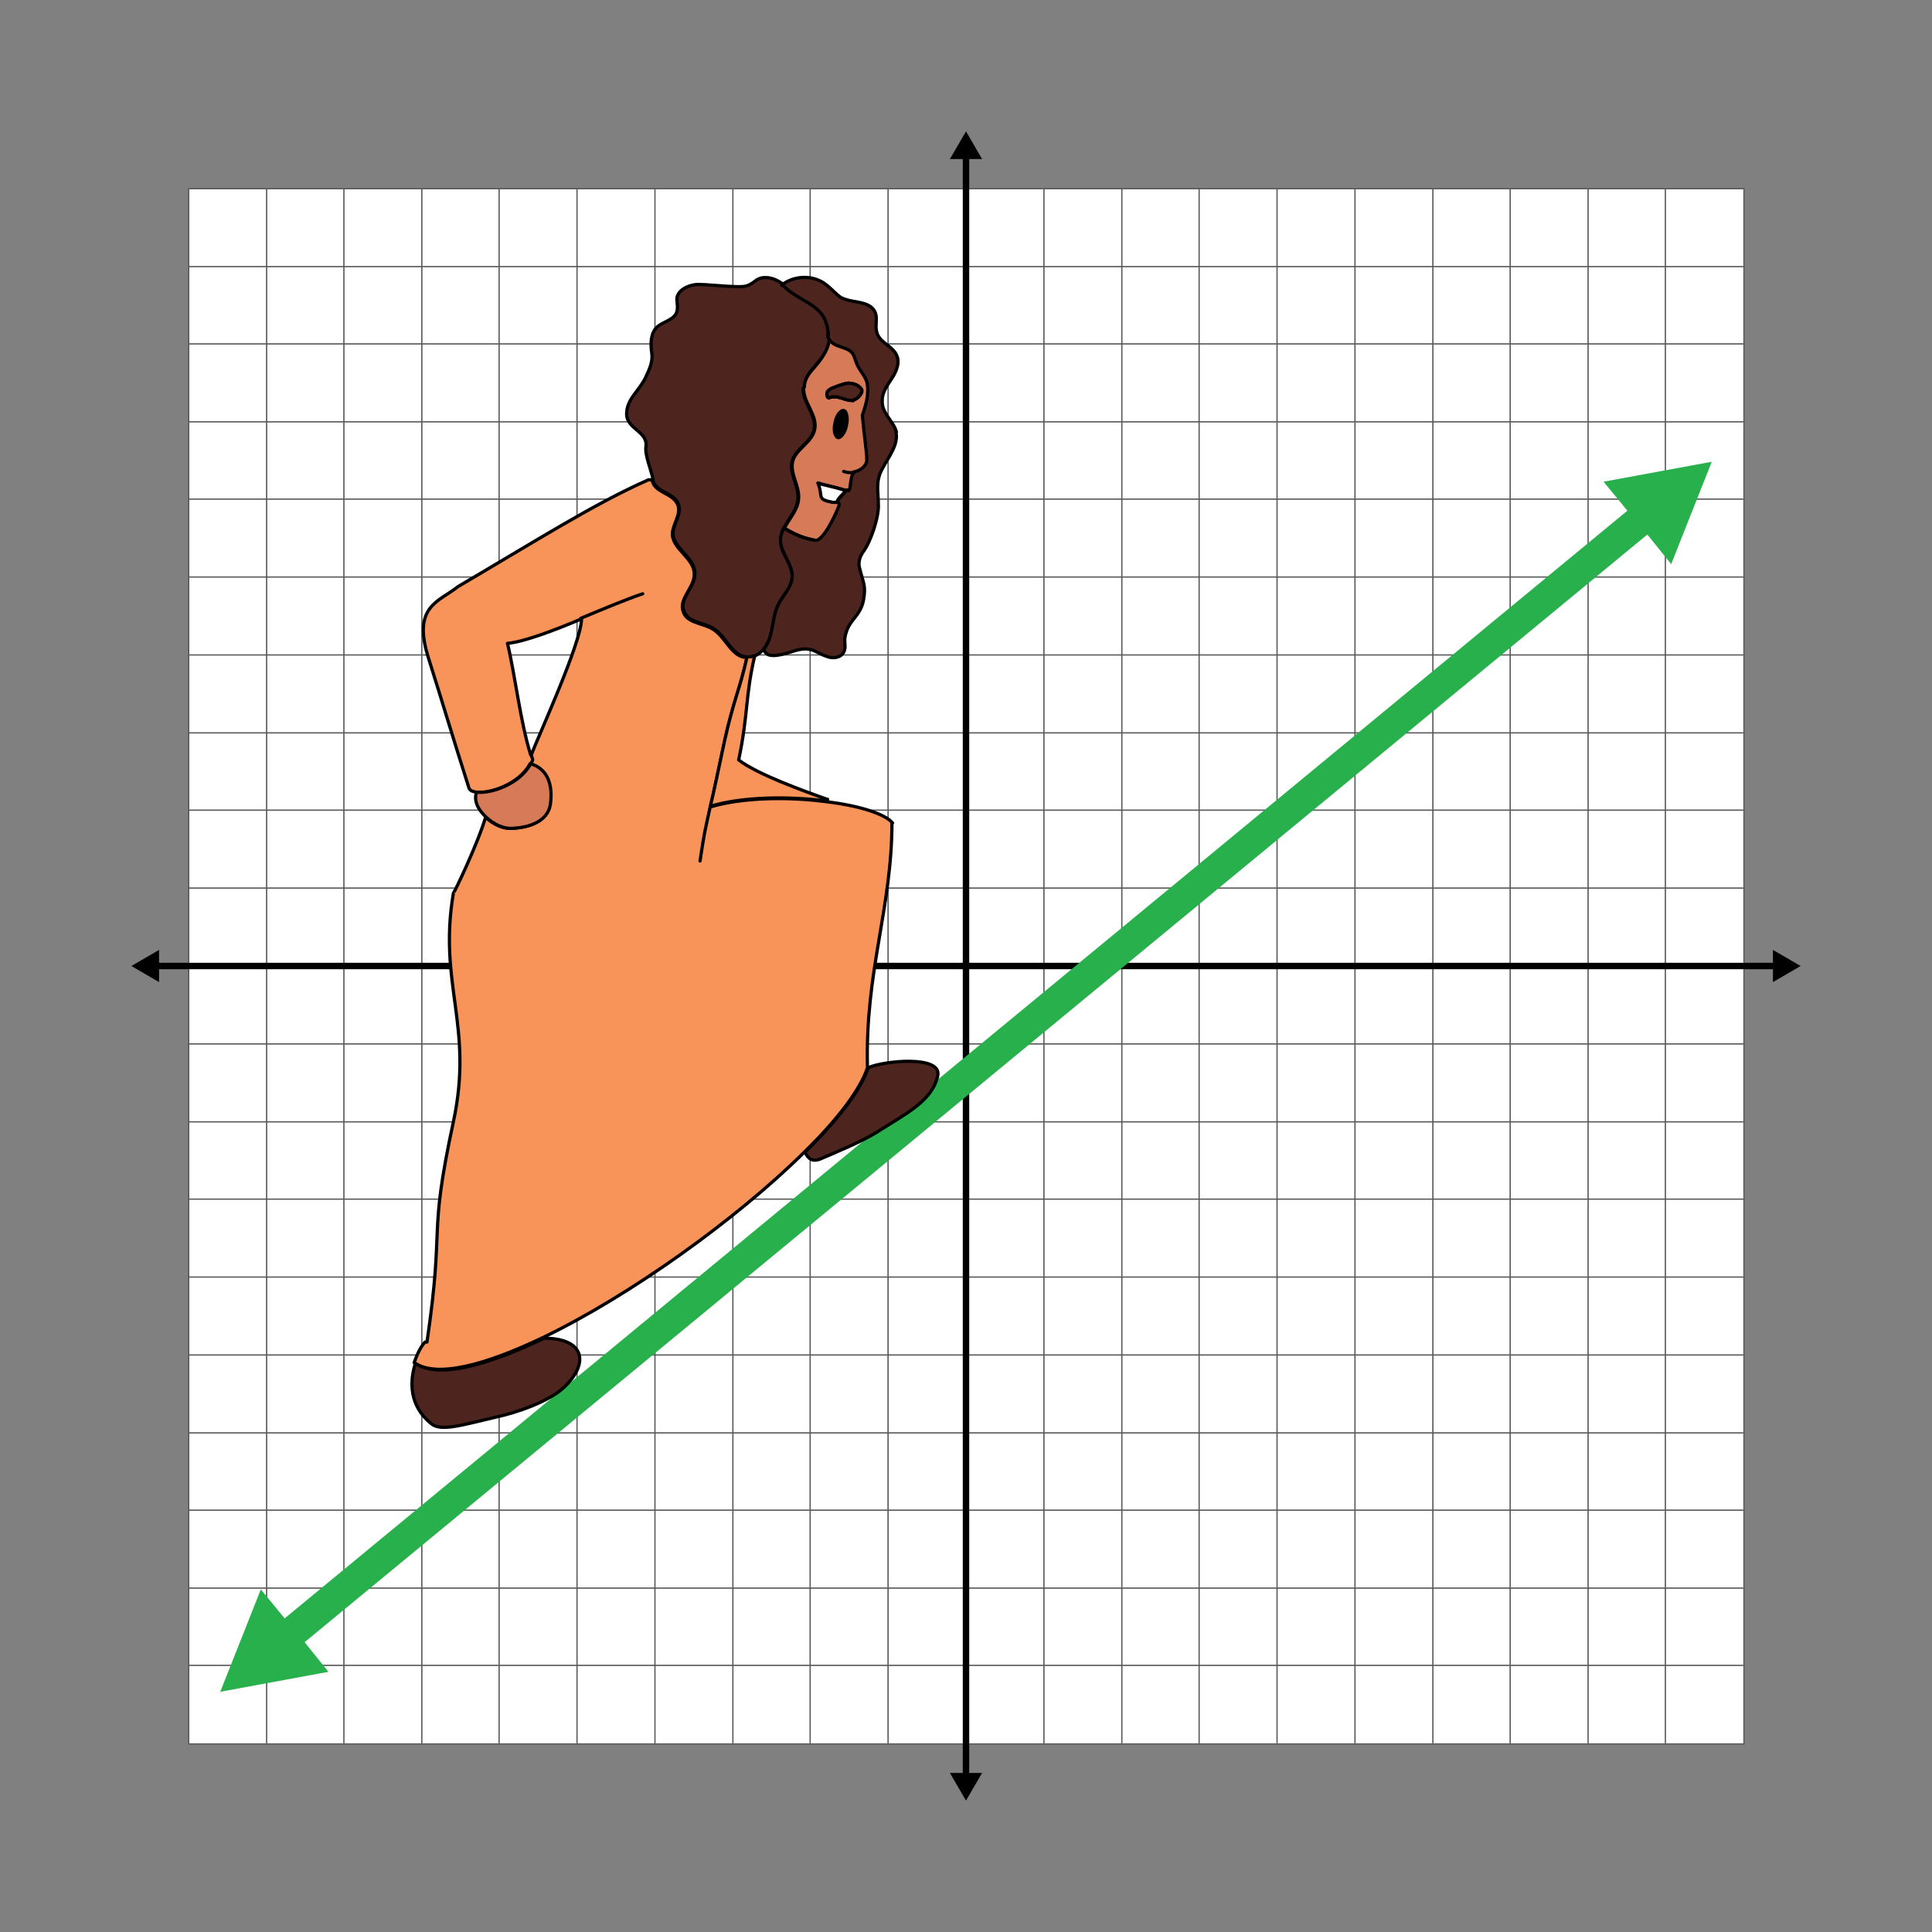 <?xml version="1.0" encoding="UTF-8"?><svg xmlns="http://www.w3.org/2000/svg" width="300" height="300" viewBox="0 0 300 300"><rect x="0" y="0" width="300" height="300" fill="#808080" stroke="none"/><defs><style>.cls-1{fill:#4d251e;}.cls-1,.cls-2,.cls-3,.cls-4,.cls-5,.cls-6{stroke:#000;}.cls-1,.cls-2,.cls-3,.cls-4,.cls-6{stroke-linecap:round;stroke-linejoin:round;stroke-width:.5px;}.cls-7{stroke:#58595b;stroke-width:.2px;}.cls-7,.cls-3{fill:#fff;}.cls-7,.cls-5{stroke-miterlimit:10;}.cls-2{fill:#d67a57;}.cls-4,.cls-5{fill:none;}.cls-8,.cls-9{stroke-width:0px;}.cls-9{fill:#27b04b;}.cls-6{fill:#f8945a;}</style></defs><g id="Grid"><rect class="cls-7" x="29.3" y="29.3" width="241.5" height="241.5"/><line class="cls-7" x1="29.3" y1="258.6" x2="270.7" y2="258.6"/><line class="cls-7" x1="29.3" y1="246.6" x2="270.7" y2="246.6"/><line class="cls-7" x1="29.3" y1="234.5" x2="270.7" y2="234.5"/><line class="cls-7" x1="29.3" y1="222.5" x2="270.7" y2="222.5"/><line class="cls-7" x1="29.3" y1="210.4" x2="270.7" y2="210.4"/><line class="cls-7" x1="29.3" y1="198.3" x2="270.7" y2="198.3"/><line class="cls-7" x1="29.3" y1="186.2" x2="270.7" y2="186.2"/><line class="cls-7" x1="29.3" y1="174.2" x2="270.7" y2="174.2"/><line class="cls-7" x1="29.3" y1="162.1" x2="270.7" y2="162.1"/><line class="cls-7" x1="29.3" y1="150" x2="270.7" y2="150"/><line class="cls-7" x1="29.3" y1="137.9" x2="270.7" y2="137.9"/><line class="cls-7" x1="29.3" y1="125.8" x2="270.7" y2="125.8"/><line class="cls-7" x1="29.3" y1="113.8" x2="270.7" y2="113.8"/><line class="cls-7" x1="29.3" y1="101.7" x2="270.7" y2="101.7"/><line class="cls-7" x1="29.3" y1="89.6" x2="270.7" y2="89.6"/><line class="cls-7" x1="29.3" y1="77.5" x2="270.7" y2="77.5"/><line class="cls-7" x1="29.3" y1="65.5" x2="270.7" y2="65.5"/><line class="cls-7" x1="29.3" y1="53.4" x2="270.7" y2="53.4"/><line class="cls-7" x1="29.3" y1="41.4" x2="270.7" y2="41.4"/><line class="cls-7" x1="258.6" y1="29.3" x2="258.6" y2="270.7"/><line class="cls-7" x1="246.6" y1="29.3" x2="246.6" y2="270.7"/><line class="cls-7" x1="234.5" y1="29.3" x2="234.5" y2="270.7"/><line class="cls-7" x1="222.5" y1="29.3" x2="222.5" y2="270.7"/><line class="cls-7" x1="210.4" y1="29.3" x2="210.4" y2="270.7"/><line class="cls-7" x1="198.3" y1="29.3" x2="198.3" y2="270.7"/><line class="cls-7" x1="186.2" y1="29.3" x2="186.2" y2="270.7"/><line class="cls-7" x1="174.2" y1="29.3" x2="174.2" y2="270.7"/><line class="cls-7" x1="162.1" y1="29.3" x2="162.1" y2="270.7"/><line class="cls-7" x1="150" y1="29.3" x2="150" y2="270.7"/><line class="cls-7" x1="137.9" y1="29.3" x2="137.9" y2="270.7"/><line class="cls-7" x1="125.8" y1="29.3" x2="125.8" y2="270.7"/><line class="cls-7" x1="113.8" y1="29.3" x2="113.8" y2="270.7"/><line class="cls-7" x1="101.7" y1="29.3" x2="101.7" y2="270.7"/><line class="cls-7" x1="89.6" y1="29.3" x2="89.6" y2="270.7"/><line class="cls-7" x1="77.5" y1="29.3" x2="77.5" y2="270.7"/><line class="cls-7" x1="65.5" y1="29.3" x2="65.5" y2="270.7"/><line class="cls-7" x1="53.4" y1="29.3" x2="53.4" y2="270.7"/><line class="cls-7" x1="41.4" y1="29.3" x2="41.4" y2="270.7"/><line class="cls-5" x1="23.9" y1="150" x2="276.1" y2="150"/><polygon class="cls-8" points="24.7 152.5 20.4 150 24.7 147.5 24.7 152.5"/><polygon class="cls-8" points="275.3 152.5 279.6 150 275.3 147.5 275.3 152.5"/><line class="cls-5" x1="150" y1="23.9" x2="150" y2="276.1"/><polygon class="cls-8" points="147.5 24.7 150 20.4 152.5 24.7 147.5 24.7"/><polygon class="cls-8" points="147.5 275.3 150 279.6 152.5 275.3 147.5 275.3"/></g><g id="Lines"><polygon class="cls-9" points="259.5 87.6 265.8 71.7 249 74.8 252.7 79.3 44.2 251.3 40.5 246.8 34.2 262.7 51 259.6 47.3 255 255.8 83 259.5 87.6"/></g><g id="Oceania"><path class="cls-2" d="M134.8,59.9c-.1-1.4-1.2-2.2-1.7-3.5-.2-.5-.3-1-.6-1.5-.5-.7-1.5-.9-2.3-1.2-.6-.2-1.3-.7-1.5-1.3,0,1.8-1,3.2-2.3,4.7-.8.9-1.6,1.9-1.6,3.2-.1,2.2,2.2,4.2,1.7,6.4-.4,2-2.9,3-3.4,4.9-.5,1.9,1.1,3.9.9,5.9-.1,1.6-1.4,3-2.2,4.5,2.6,1.6,4,1.7,4.8,1.9,1.4.4,3.8-5.2,3.8-5.5,0-.4-.1-.4-.4-.4s-.3,0-.6,0c-2.6-.5-1.4-.8-2.3-3,.3.2,2.2.5,4.4,1.2.1,0,.3,0,.4.1.4-.8.1-1.3.7-2.9h0c1.1-.2,2-.9,2.1-1.8,0-1.2-.3-2.9-.7-7,.3-.9.7-2.1.8-3.1h0c0-.5.1-1,0-1.5ZM132.5,62.2c-.7,0-1.3-.2-1.9-.4-.6-.2-1.4-.3-1.9,0-.3-.1-.4-.6-.2-1,.2-.3.6-.5.9-.6.8-.3,1.5-.6,2.3-.7.8,0,1.7.3,2.1,1,.2.6-.7,1.5-1.3,1.6Z"/><path class="cls-1" d="M124.7,60.3c-.1,2.2,2.2,4.2,1.7,6.4-.4,2-2.9,3-3.4,4.9-.5,1.9,1.1,3.9.9,5.9-.1,1.6-1.4,3-2.2,4.5-.3.6-.5,1.2-.5,1.9,0,2.1,2,3.8,1.8,5.8-.1,1.6-1.4,2.7-2.1,4.1-.8,1.5-.8,3.3-1.3,5-.2.7-.6,1.4-1,2h0c-.4.4-.8.8-1.3,1-.4.2-.8.3-1.2.2-2.4,0-3.3-3.2-5.3-4.4-1.6-1-4-.9-4.6-2.7-.8-2,1.8-3.8,1.7-5.9,0-2.4-3.3-3.8-3.4-6.1,0-1.6,1.5-3.2.8-4.7-.7-1.7-3.5-1.8-3.9-3.6,0,0,0-.1,0-.2-.3-1.5-1.3-3.7-1.1-5.1.3-2.3-3-2.7-3-5,0-2.4,2-3.6,3-5.8.6-1.3,1.1-2.4.9-3.7-.2-1.4-.2-3,.8-4,1-.9,2.7-1.1,3.1-2.4.2-.7,0-1.4,0-2.1.2-1.2,1.5-1.9,2.8-2.1,1.2-.2,6.8.6,8,.2,1.5-.5,1.4-1.3,3-1.3.9,0,1.8.4,2.5.9,0,0,.1,0,.2.1.3.2.5.4.8.6,2.1,1.8,5.3,2.5,6.1,5.3.2.8.3,1.5.3,2.2,0,1.8-1,3.2-2.3,4.7-.8.9-1.6,1.9-1.6,3.2Z"/><path class="cls-1" d="M139.1,67c.5,2-1.1,3.9-2.1,5.8-1.1,2-.6,3.5-.6,5.8,0,1.9-1.2,5.5-2.3,7-.6.8-.9,1.8-.6,2.7.5,2.1,1,2.6.6,4.8-.5,2.8-2.4,3-2.9,5.9-.1.8.2,1.6-.2,2.3-.5.9-1.8,1-2.7.6-1-.3-1.8-1-2.8-1.1-1.3-.2-2.6.5-4,.8-1.3.3-2.6.4-2.9-.8h0c.5-.6.8-1.3,1-2,.5-1.7.5-3.5,1.3-5,.7-1.4,2-2.6,2.1-4.1.2-2-1.8-3.8-1.8-5.8,0-.7.2-1.3.5-1.9,2.6,1.6,4,1.7,4.8,1.9,1.4.4,3.8-5.2,3.8-5.5,0-.4-.1-.4-.4-.4.4-.8,1.3-1.4,1.5-1.9.1,0,.3,0,.4.1.4-.8.1-1.3.7-2.9h0c1.1-.2,2-.9,2.1-1.8,0-1.2-.3-2.9-.7-7,.3-.9.7-2.1.8-3.1h0c0-.5.1-1,0-1.5-.1-1.4-1.2-2.2-1.7-3.5-.2-.5-.3-1-.6-1.5-.5-.7-1.5-.9-2.3-1.2-.6-.2-1.3-.7-1.5-1.3,0-.7,0-1.4-.3-2.2-.8-2.8-4-3.5-6.1-5.3-.2-.2-.5-.5-.8-.6l.2-.2c2-1.4,4.9-1.4,6.8.2.8.6,1.4,1.4,2.2,1.9,1.5.8,3.4.5,4.7,1.5,1.6,1.4,0,3.1,1.3,4.8.8,1,2.1,1.5,2.6,2.6.6,1.2,0,2.6-.8,3.8-.6.9-1.3,1.9-1.4,3,0,.2,0,.4,0,.7.1,1.7,1.8,2.9,2.2,4.5Z"/><line class="cls-4" x1="70.6" y1="138.8" x2="70.6" y2="138.8"/><line class="cls-4" x1="70.6" y1="138.8" x2="70.6" y2="138.8"/><path class="cls-6" d="M138.6,127.8c-1.1-1.4-5.2-2.7-10.2-3.3-5.9-.8-13.1-.7-18.1.8.5-2,1.1-5,2.2-10.1,1.4-6.4,2.4-8.1,3.5-13.1-2.4,0-3.3-3.2-5.3-4.4-1.6-1-4-.9-4.6-2.7-.8-2,1.8-3.8,1.7-5.9,0-2.4-3.3-3.8-3.4-6.1,0-1.6,1.5-3.2.8-4.7-.7-1.7-3.5-1.8-3.9-3.6,0,0,0-.1,0-.2h-.6c-8.4,3.7-17.5,9.5-29.6,16.6-3,2.4-7.2,3-4.5,11.3,2,6.3,3.4,11.1,6.2,19.9.1.4.5.6,1.1.7,2.1.3,6.7-1.2,8.4-4.4,2.7.8,3.4,3.3,3.1,6-.2,2.6-2.7,3.8-5.6,4-1.7.2-3.2-.6-4.4-1.7-1.2,4.1-4.9,11.8-5,11.8-2.4,14.1,3.2,20.6,0,35.5-4,18.6-1.3,15.2-4.1,34.2h-.3c-.6.6-1.2,1.8-1.7,3.2,3.5,2.4,11,.4,20-3.9h0c13.5-6.5,30.1-18.4,40.6-28.8,5.1-5,8.7-9.7,9.8-13.1-.4-15,3.8-24.7,3.8-38.1ZM82.4,117.2c-1.6-5.1-2.4-12.3-3.6-17.3,2.4-.2,7-1.9,11.5-3.8,0,3.6-6.7,18.2-7.8,21.1Z"/><path class="cls-4" d="M82.7,118c0,.2-.2.4-.3.6"/><path class="cls-4" d="M108.7,133.7c.7-4.6.7-4.4,1.6-8.5"/><path class="cls-4" d="M99.8,92.2c-2.4.8-6,2.3-9.6,3.8"/><path class="cls-4" d="M82.7,118c0-.3-.2-.6-.3-.9"/><path class="cls-4" d="M84.4,207.8h-.3"/><path class="cls-1" d="M87.6,215.4c-2.4,2.3-7.6,4-10.4,4.6-5.5,1.3-8.7,2.3-10.2,1.1-3.5-2.8-3.4-6.6-2.5-9.4,3.5,2.4,11,.4,20-3.9h0c6.2,0,7.1,3.8,3.1,7.6Z"/><path class="cls-4" d="M130,78s0,0,0,0"/><path class="cls-2" d="M85.5,124.6c-.2,2.6-2.7,3.8-5.6,4-1.7.2-3.2-.6-4.4-1.7-1.2-1.1-2-2.5-1.5-3.9,2.1.3,6.7-1.2,8.4-4.4,2.7.8,3.4,3.3,3.1,6Z"/><path class="cls-1" d="M145.6,167.1c-.9,3.9-4.9,5.8-9.6,8.8-2.3,1.4-5.9,2.9-8.7,4.1-1.1.4-1.8,0-2.3-1.1,5.1-5,8.7-9.7,9.8-13.1,2.4-1.1,11.6-2,10.8,1.3Z"/><path class="cls-4" d="M125,179s0,0,0,0"/><path class="cls-4" d="M132.6,73.4c-.6,0-1.1,0-1.6-.2"/><path class="cls-4" d="M121.7,82s0,0,0,0"/><path class="cls-4" d="M128.6,52.4c0-.2-.1-.4,0-.6"/><path class="cls-6" d="M128.5,124.1v.3c-6-.8-13.2-.7-18.2.8.5-2,1.1-5,2.2-10.1,1.4-6.4,2.4-8.1,3.5-13.1.4,0,.8,0,1.2-.2-1.5,6.4-1,9.1-2.5,16.2,2.8,2.2,10.3,4.9,13.7,6.1Z"/><path class="cls-4" d="M118.6,100.8s0,0,0,0"/><path class="cls-8" d="M131.7,66c-.2,1.3-1,2.3-1.6,2.2-.6-.1-1-1.2-.7-2.5.2-1.3,1-2.3,1.6-2.2.6,0,1,1.2.7,2.5Z"/><path class="cls-1" d="M132.5,62.2c-.7,0-1.3-.2-1.9-.4-.6-.2-1.4-.3-1.9,0-.3-.1-.4-.6-.2-1,.2-.3.6-.5.9-.6.8-.3,1.5-.6,2.3-.7.8,0,1.7.3,2.1,1,.2.6-.7,1.5-1.3,1.6Z"/><path class="cls-3" d="M131.4,76.1c-.2.4-1.1,1-1.5,1.9-.1,0-.3,0-.6,0-2.6-.5-1.4-.8-2.3-3,.3.2,2.2.5,4.4,1.2Z"/></g></svg>